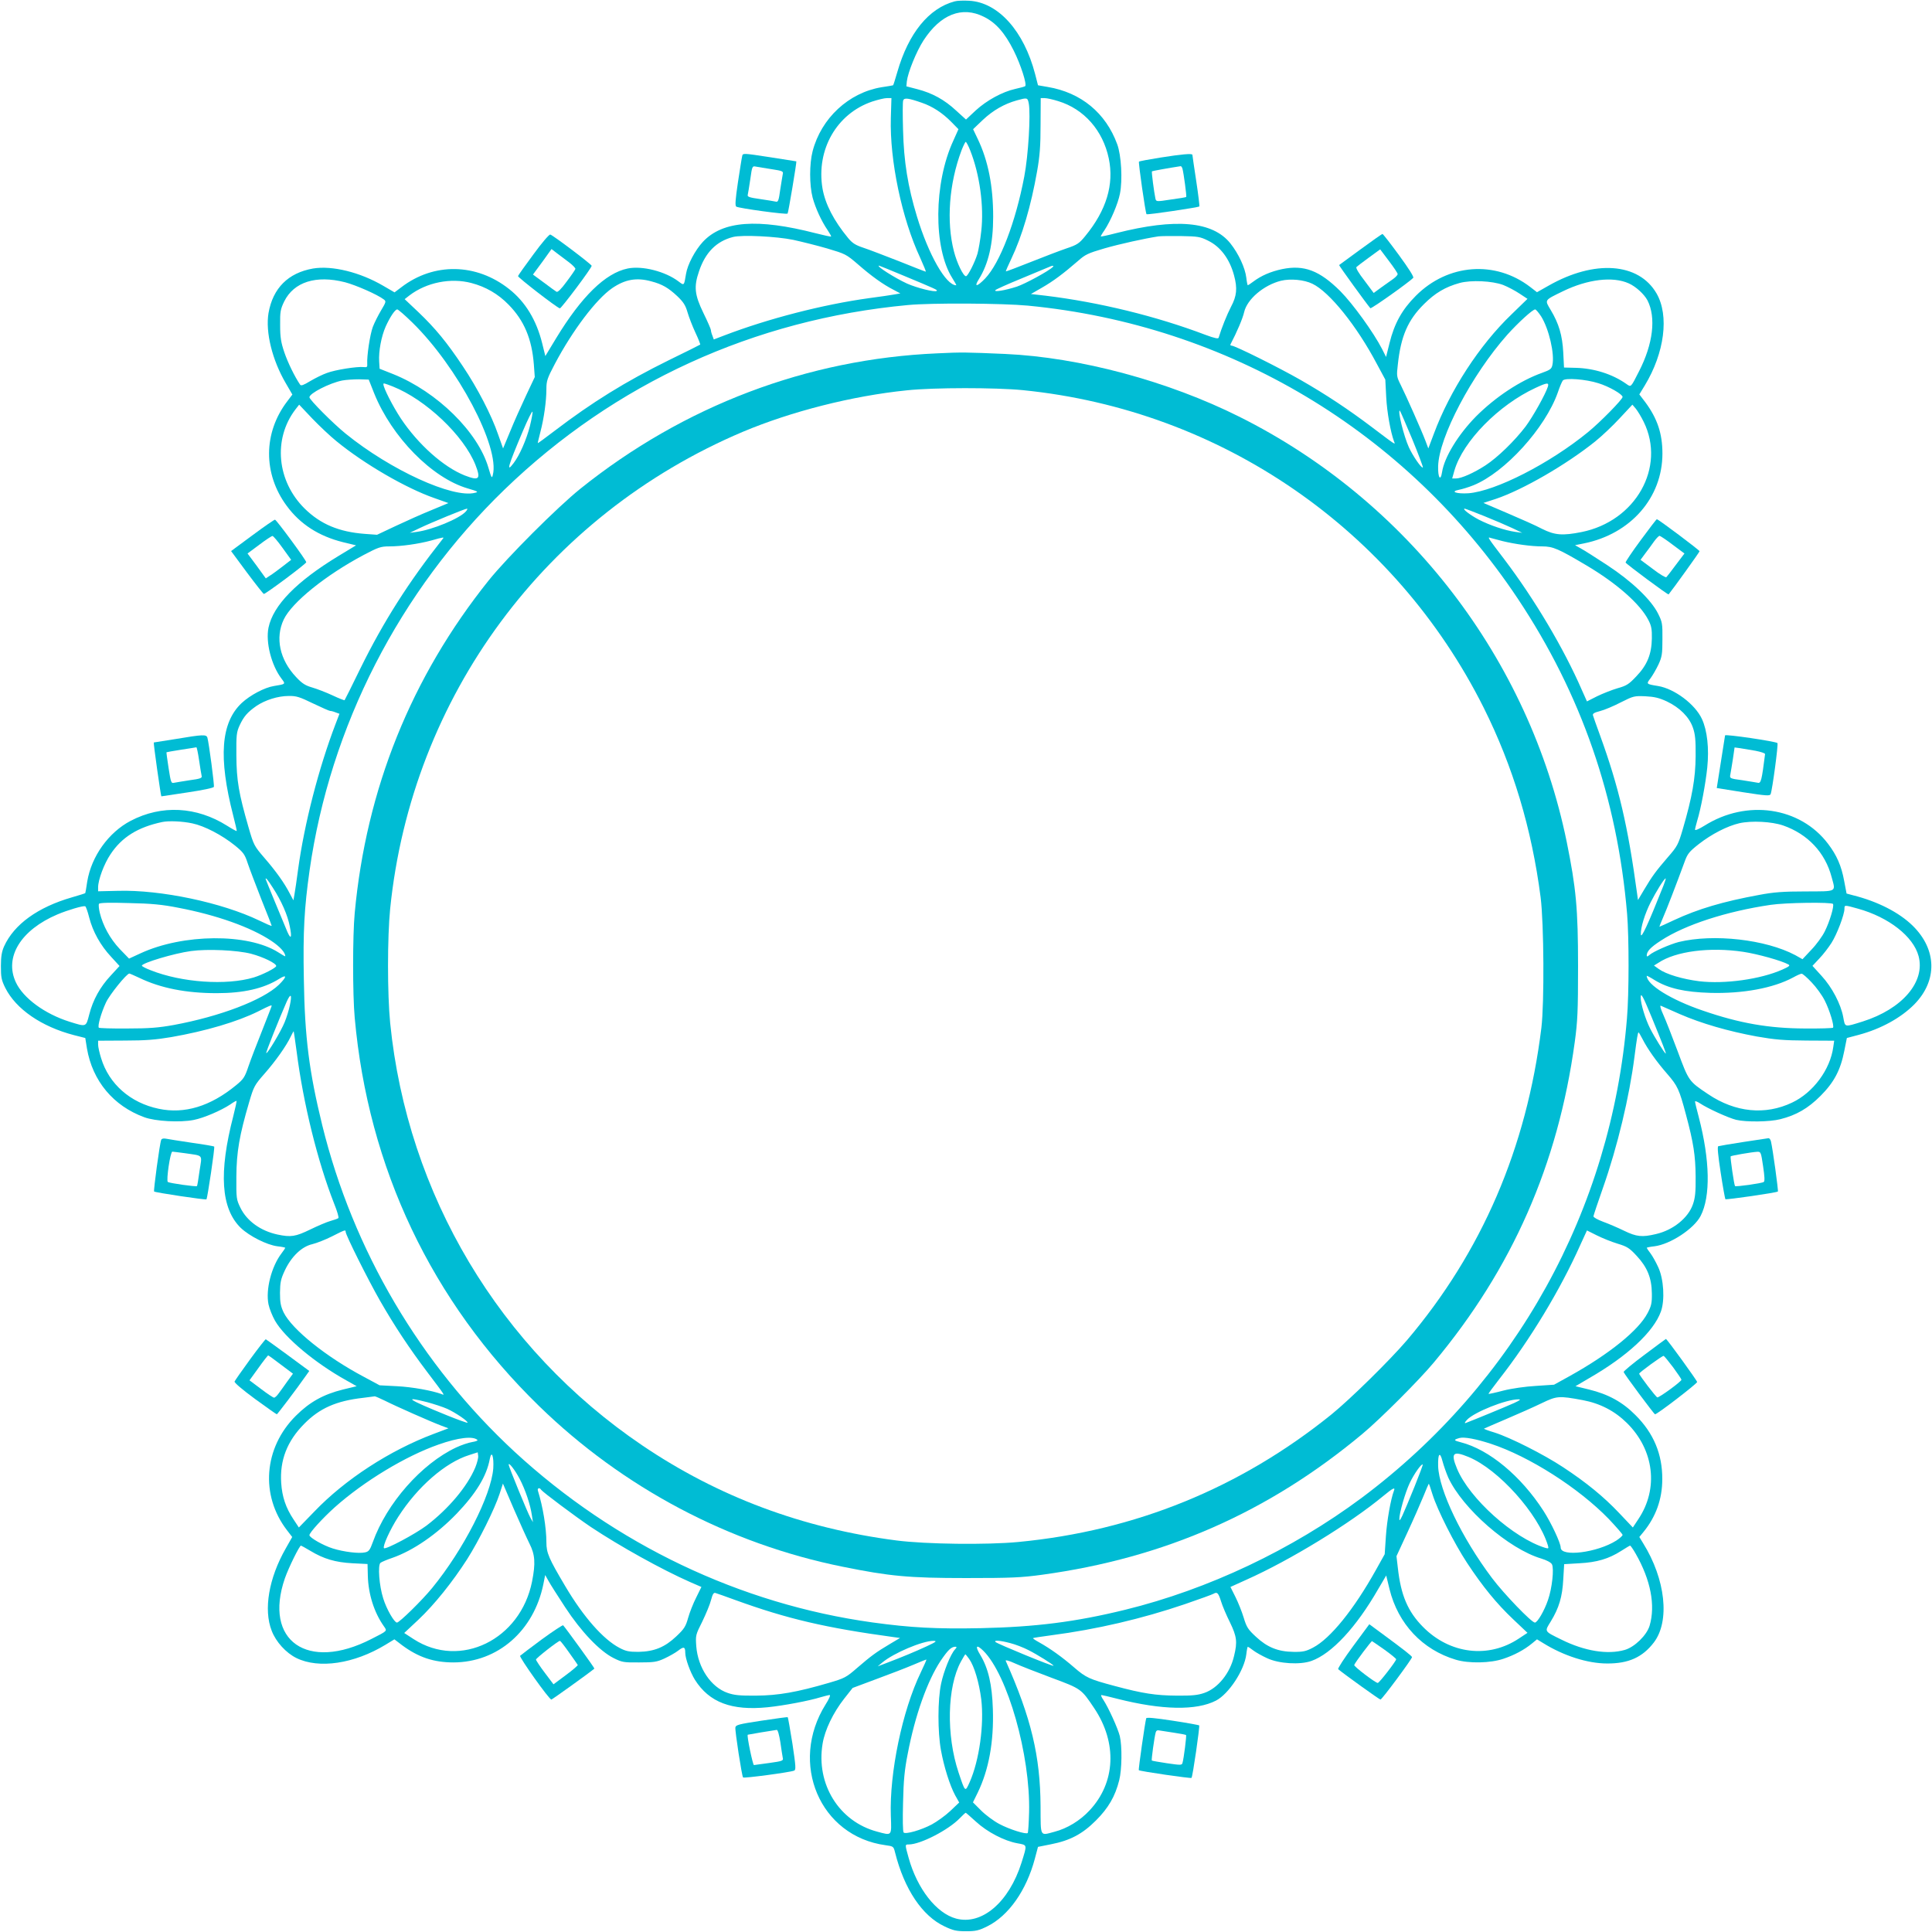 <?xml version="1.0" standalone="no"?>
<!DOCTYPE svg PUBLIC "-//W3C//DTD SVG 20010904//EN"
 "http://www.w3.org/TR/2001/REC-SVG-20010904/DTD/svg10.dtd">
<svg version="1.0" xmlns="http://www.w3.org/2000/svg"
 width="1280pt" height="1280pt" viewBox="0 0 1280 1280"
 preserveAspectRatio="xMidYMid meet">
<g transform="translate(0,1280) scale(0.1,-0.1)"
fill="#00bcd4" stroke="none">
<path d="M6325 12791 c-172 -46 -306 -211 -380 -468 -14 -48 -26 -87 -28 -88
-1 -1 -36 -7 -77 -13 -217 -36 -399 -205 -456 -423 -22 -84 -22 -225 0 -309
19 -69 58 -155 100 -216 14 -21 24 -39 22 -41 -2 -2 -48 8 -103 22 -385 99
-616 82 -746 -57 -51 -55 -102 -150 -112 -213 -13 -79 -12 -78 -49 -50 -88 67
-241 106 -338 86 -148 -31 -305 -185 -473 -461 l-72 -119 -21 85 c-38 153
-111 274 -219 359 -217 172 -499 177 -714 12 l-45 -34 -74 43 c-155 91 -340
136 -466 115 -165 -29 -266 -130 -295 -295 -21 -126 24 -311 115 -466 l43 -74
-34 -45 c-159 -208 -161 -480 -3 -693 89 -121 212 -200 372 -240 l87 -21 -119
-72 c-276 -168 -430 -325 -461 -473 -20 -97 19 -250 86 -338 28 -37 29 -36
-50 -49 -63 -10 -158 -61 -213 -112 -139 -130 -156 -361 -57 -746 14 -55 25
-101 23 -103 -2 -1 -30 14 -63 35 -203 128 -434 140 -639 33 -147 -77 -260
-235 -288 -402 -6 -41 -12 -76 -13 -77 -1 -2 -40 -14 -88 -28 -226 -65 -384
-179 -450 -325 -15 -34 -21 -66 -21 -130 0 -75 3 -92 29 -145 71 -141 240
-257 455 -313 l75 -19 11 -69 c37 -216 175 -381 380 -456 73 -27 237 -36 327
-18 67 13 181 62 243 103 21 15 39 25 41 23 2 -2 -8 -47 -21 -99 -98 -377 -82
-614 49 -742 58 -55 173 -113 243 -122 28 -3 52 -8 52 -10 0 -2 -11 -19 -25
-37 -67 -88 -106 -241 -86 -338 6 -29 26 -78 43 -108 64 -112 265 -280 472
-395 l69 -39 -91 -22 c-129 -32 -221 -83 -312 -174 -213 -212 -237 -527 -58
-759 l34 -44 -43 -76 c-112 -196 -148 -405 -93 -545 28 -74 95 -147 164 -181
149 -73 382 -38 590 88 l59 36 51 -39 c108 -80 209 -114 341 -114 293 1 532
209 595 519 l12 60 22 -39 c11 -21 61 -99 110 -174 106 -162 229 -291 321
-337 56 -28 67 -30 170 -29 97 0 117 3 167 26 32 15 73 38 91 52 37 29 47 26
47 -14 0 -38 33 -129 64 -179 95 -150 243 -206 482 -182 106 11 272 42 353 67
25 7 51 14 58 14 7 0 -5 -28 -27 -62 -244 -390 -38 -874 397 -933 52 -7 53 -8
63 -48 61 -243 180 -421 328 -490 56 -27 79 -32 142 -32 65 0 85 5 140 32 142
70 260 238 316 448 l21 79 85 17 c128 25 209 68 299 158 82 82 127 159 154
266 18 70 20 226 4 293 -13 52 -75 188 -109 240 -12 17 -18 32 -13 32 5 0 52
-11 106 -25 296 -75 523 -79 653 -12 85 44 188 201 201 306 3 28 8 51 10 51 2
0 19 -11 37 -25 17 -13 58 -36 91 -51 79 -37 219 -45 294 -18 134 48 296 222
442 476 l53 90 22 -91 c57 -230 218 -401 439 -467 86 -26 230 -23 315 6 72 24
138 59 189 101 l34 28 41 -25 c135 -84 294 -135 423 -135 142 -1 235 41 310
139 108 141 78 419 -71 658 l-25 41 28 34 c82 101 124 217 124 349 1 165 -57
305 -178 425 -85 86 -180 138 -307 169 l-90 22 90 53 c254 146 428 308 476
442 27 75 19 215 -18 294 -15 33 -38 74 -51 91 -14 18 -25 35 -25 37 0 2 23 7
51 10 105 13 262 116 306 201 67 129 62 370 -12 654 -14 52 -25 98 -25 104 0
5 15 0 33 -12 51 -34 187 -96 239 -109 67 -16 223 -14 293 4 107 27 184 72
266 154 90 90 133 171 158 299 l17 85 79 21 c146 39 279 112 368 202 154 157
150 363 -11 521 -90 88 -232 161 -397 202 l-41 11 -16 84 c-18 99 -49 170
-107 246 -185 244 -538 296 -818 120 -35 -22 -63 -34 -63 -27 0 7 7 33 14 58
25 81 56 247 67 353 13 127 0 246 -35 322 -45 98 -182 201 -291 219 -80 13
-79 13 -50 51 14 19 38 60 53 92 23 50 26 70 26 167 1 103 -1 114 -29 170 -46
92 -175 215 -337 321 -75 49 -153 99 -174 110 l-39 22 60 12 c309 63 519 303
519 595 0 133 -34 233 -114 341 l-39 51 36 59 c131 216 163 463 78 610 -118
204 -411 225 -716 51 l-76 -43 -44 34 c-232 179 -547 155 -759 -58 -91 -91
-142 -183 -174 -313 l-23 -92 -26 52 c-57 111 -193 299 -277 384 -138 137
-240 176 -386 146 -75 -16 -138 -43 -191 -83 -17 -13 -34 -24 -36 -24 -2 0 -7
23 -10 51 -8 65 -51 158 -105 226 -117 147 -361 169 -759 68 -53 -14 -98 -23
-100 -22 -1 2 9 20 24 41 41 62 90 176 103 243 18 90 9 254 -18 327 -76 208
-240 343 -461 380 l-64 11 -19 74 c-74 285 -244 475 -436 486 -37 2 -80 1 -97
-4z m193 -102 c80 -39 140 -108 198 -224 47 -94 89 -225 76 -236 -4 -3 -33
-11 -65 -18 -86 -19 -190 -76 -263 -143 l-64 -60 -65 59 c-78 73 -160 117
-257 142 l-73 19 3 33 c7 59 63 198 111 272 113 173 255 228 399 156z m-616
-671 c-8 -281 73 -666 194 -925 23 -51 40 -93 38 -93 -3 0 -83 31 -177 69 -95
37 -201 78 -238 90 -51 17 -72 30 -100 64 -95 115 -152 225 -170 330 -42 255
94 494 329 574 37 12 81 23 97 23 l31 0 -4 -132z m206 101 c70 -24 136 -67
195 -127 l47 -48 -34 -76 c-130 -281 -133 -711 -7 -910 17 -27 29 -48 26 -48
-68 0 -183 202 -260 456 -60 197 -87 364 -92 571 -3 100 -3 190 1 198 7 19 35
15 124 -16z m708 -5 c13 -72 -3 -344 -30 -484 -57 -301 -161 -572 -259 -675
-54 -56 -76 -59 -42 -5 64 102 95 236 95 414 0 203 -33 371 -102 515 l-31 65
65 62 c67 63 142 106 225 129 69 19 71 19 79 -21z m195 16 c171 -52 296 -194
335 -380 36 -172 -16 -344 -156 -514 -40 -49 -53 -58 -125 -82 -44 -15 -151
-56 -239 -91 -87 -35 -160 -62 -162 -61 -1 2 15 39 36 83 72 151 131 352 171
580 18 101 23 169 23 307 l1 178 26 0 c15 0 55 -9 90 -20z m-583 -327 c63
-159 92 -371 73 -535 -6 -56 -18 -124 -25 -149 -18 -59 -64 -149 -76 -149 -18
0 -60 87 -80 165 -51 198 -32 449 50 668 12 31 25 57 28 57 4 0 18 -26 30 -57z
m-1173 -592 c55 -12 156 -37 225 -57 121 -36 126 -38 205 -106 88 -77 166
-133 235 -168 l45 -24 -40 -7 c-22 -4 -96 -15 -165 -24 -306 -42 -671 -136
-963 -248 l-68 -26 -9 25 c-6 14 -10 30 -10 37 0 6 -22 57 -50 114 -58 120
-64 173 -29 275 42 126 116 200 226 228 60 15 286 4 398 -19z m2748 -5 c83
-40 144 -122 173 -231 23 -85 18 -136 -20 -207 -27 -52 -64 -144 -82 -205 -2
-9 -27 -4 -86 18 -329 125 -708 217 -1061 260 l-97 11 73 42 c75 43 142 93
240 178 47 42 67 51 173 82 104 30 268 66 359 80 17 2 84 3 151 2 109 -2 125
-4 177 -30z m-2022 -230 c221 -92 232 -97 225 -103 -10 -11 -131 19 -196 48
-81 37 -210 119 -186 119 2 0 73 -29 157 -64z m994 55 c-27 -27 -184 -112
-238 -130 -77 -25 -156 -38 -142 -23 6 6 82 40 170 76 88 37 169 70 180 75 27
13 41 13 30 2z m-4689 -101 c72 -19 214 -81 257 -114 16 -12 15 -17 -18 -72
-19 -32 -44 -81 -55 -110 -19 -51 -40 -193 -37 -244 2 -21 -2 -25 -23 -22 -43
5 -189 -18 -244 -39 -29 -10 -79 -35 -111 -54 -45 -27 -60 -33 -67 -23 -37 55
-81 146 -104 213 -22 65 -28 99 -28 180 -1 90 2 106 27 158 64 129 211 176
403 127z m2029 6 c72 -19 112 -42 172 -98 42 -40 55 -62 68 -107 9 -31 32 -91
52 -134 20 -42 34 -79 32 -80 -2 -2 -96 -49 -209 -104 -286 -141 -507 -278
-755 -467 -60 -46 -111 -83 -112 -82 -1 1 7 34 17 73 24 91 40 207 40 285 0
55 6 72 56 167 118 223 274 429 380 502 85 58 161 72 259 45z m4380 -16 c113
-54 294 -279 427 -531 l56 -104 6 -115 c5 -101 29 -233 52 -295 10 -24 16 -28
-148 96 -155 117 -301 214 -470 311 -143 82 -436 228 -458 228 -6 0 -10 3 -8
8 44 84 82 174 91 215 20 85 129 178 244 207 63 15 153 7 208 -20z m2095 3
c48 -21 103 -72 125 -113 58 -114 37 -289 -56 -470 -56 -110 -52 -106 -85 -83
-92 65 -214 103 -334 106 l-78 2 -5 100 c-6 113 -29 191 -83 281 -41 69 -45
63 82 125 163 79 329 99 434 52z m-7667 2 c95 -25 177 -72 247 -144 103 -105
154 -227 167 -397 l6 -82 -58 -123 c-32 -68 -80 -175 -105 -237 l-47 -113 -33
93 c-44 128 -136 306 -234 452 -106 159 -182 251 -294 358 l-91 86 32 25 c113
86 273 118 410 82z m6836 -13 c30 -12 78 -37 108 -57 l53 -35 -106 -103 c-212
-203 -408 -505 -514 -790 l-37 -98 -18 48 c-25 67 -129 301 -164 371 -28 56
-29 61 -20 137 20 188 67 295 173 400 74 74 142 114 236 140 76 21 217 14 289
-13z m-3148 -137 c1327 -128 2505 -832 3244 -1940 421 -632 660 -1321 725
-2090 13 -157 13 -530 -1 -692 -104 -1270 -738 -2415 -1758 -3177 -461 -343
-1016 -606 -1566 -741 -330 -81 -594 -114 -956 -122 -294 -6 -465 3 -719 38
-877 122 -1705 517 -2370 1130 -624 577 -1071 1335 -1275 2164 -87 355 -116
582 -122 969 -6 315 3 472 38 719 136 954 595 1850 1292 2524 730 705 1653
1127 2672 1222 157 15 628 12 796 -4z m-4079 -112 c299 -292 581 -825 533
-1010 -6 -25 -9 -20 -29 48 -69 237 -340 503 -630 620 l-91 36 -3 49 c-4 66
14 164 43 230 29 64 62 114 77 114 6 0 51 -39 100 -87z m7479 40 c51 -82 90
-249 74 -321 -5 -26 -15 -33 -68 -52 -146 -52 -309 -160 -438 -289 -118 -120
-210 -270 -225 -369 -10 -64 -28 -37 -26 39 5 193 223 606 458 871 71 79 168
168 185 168 5 0 23 -21 40 -47z m-7732 -509 c117 -290 383 -561 620 -630 68
-20 73 -23 48 -29 -147 -38 -560 151 -857 392 -84 68 -240 225 -240 241 0 26
133 94 217 111 26 5 77 8 112 8 l64 -2 36 -91z m8111 67 c69 -21 160 -73 160
-91 0 -16 -148 -167 -229 -233 -254 -208 -613 -391 -792 -405 -79 -5 -125 11
-63 23 21 4 64 17 96 30 209 85 476 379 559 615 12 36 27 71 33 79 15 19 152
9 236 -18z m-7989 -21 c220 -87 472 -326 549 -520 37 -95 25 -107 -71 -70
-141 56 -308 205 -423 377 -54 82 -116 203 -116 228 0 8 6 6 61 -15z m7654 -2
c-16 -50 -98 -197 -147 -263 -73 -96 -185 -205 -266 -258 -77 -50 -160 -87
-196 -87 l-25 0 15 53 c57 194 293 434 537 547 77 36 91 37 82 8z m-8026 -361
c184 -151 462 -312 649 -377 l93 -33 -113 -47 c-62 -25 -169 -73 -237 -105
l-123 -58 -82 6 c-170 13 -292 64 -397 167 -185 182 -211 461 -62 657 l25 32
86 -91 c48 -50 120 -118 161 -151z m8661 128 c148 -301 -53 -658 -412 -730
-126 -25 -177 -21 -261 21 -39 21 -143 67 -230 104 l-159 68 83 27 c178 60
465 226 656 379 45 36 119 106 165 156 l83 89 23 -27 c12 -15 36 -54 52 -87z
m-7379 -27 c-23 -91 -69 -195 -108 -246 -51 -68 -38 -22 59 207 34 80 63 140
66 133 2 -6 -6 -49 -17 -94z m5844 -84 c42 -102 74 -188 72 -191 -9 -8 -67 77
-93 134 -34 75 -75 243 -60 243 2 0 38 -84 81 -186z m-6269 -483 c-42 -47
-221 -121 -326 -135 l-45 -6 65 31 c75 36 301 129 314 129 5 0 1 -9 -8 -19z
m6747 -30 c67 -27 151 -63 187 -80 l65 -31 -45 6 c-70 10 -168 43 -242 81 -59
31 -113 73 -94 73 4 0 62 -22 129 -49z m-6901 -153 c-223 -282 -390 -543 -545
-858 -55 -113 -102 -207 -104 -209 -1 -2 -38 12 -80 32 -43 20 -103 43 -134
52 -45 13 -67 26 -107 69 -109 115 -140 260 -82 382 54 113 278 294 531 428
95 50 112 56 167 56 79 0 194 16 279 39 85 24 88 24 75 9z m7023 -13 c83 -20
188 -35 263 -35 71 0 107 -16 291 -125 203 -120 358 -257 412 -363 20 -38 24
-61 23 -122 -2 -105 -31 -176 -103 -251 -49 -52 -64 -62 -125 -79 -37 -11 -98
-35 -135 -53 l-67 -34 -34 76 c-120 276 -314 602 -514 866 -113 148 -113 149
-90 141 11 -3 46 -12 79 -21z m-7882 -1075 c57 -27 108 -50 114 -50 7 0 23 -4
37 -10 l25 -9 -26 -68 c-112 -293 -207 -662 -248 -963 -9 -69 -20 -143 -24
-165 l-7 -40 -24 45 c-36 70 -91 147 -168 236 -68 79 -71 84 -106 205 -64 222
-79 309 -80 474 -1 137 1 154 22 200 27 58 51 86 111 128 58 39 142 66 214 66
49 1 72 -6 160 -49z m8970 13 c86 -41 149 -104 173 -174 15 -43 19 -80 18
-189 -1 -147 -23 -271 -85 -483 -30 -102 -36 -114 -98 -185 -80 -93 -104 -125
-158 -216 l-41 -69 -6 44 c-61 447 -120 702 -246 1049 -23 63 -44 122 -46 130
-4 12 8 19 47 29 28 7 90 33 138 58 83 42 89 43 162 40 59 -3 90 -10 142 -34z
m-9769 -808 c81 -17 196 -77 283 -147 55 -45 65 -58 84 -117 12 -36 53 -143
90 -238 38 -94 69 -174 69 -177 0 -3 -37 13 -82 35 -247 119 -653 205 -936
197 l-132 -3 0 26 c0 50 40 157 82 219 75 114 182 180 343 214 44 9 134 5 199
-9z m10540 -14 c163 -57 278 -179 321 -342 27 -101 41 -94 -173 -95 -149 0
-212 -5 -307 -23 -240 -44 -405 -93 -564 -167 -51 -24 -95 -44 -97 -44 -1 0 9
26 23 58 24 54 91 228 143 370 20 56 31 69 94 119 87 68 189 120 270 139 81
18 214 11 290 -15z m-10006 -413 c56 -86 98 -181 112 -256 15 -74 8 -90 -16
-36 -33 78 -144 347 -144 350 0 12 12 -2 48 -58z m9213 15 c-103 -259 -149
-358 -150 -323 -2 44 27 137 65 212 36 71 90 158 99 158 3 0 -4 -21 -14 -47z
m-9840 -147 c253 -48 481 -129 616 -219 57 -38 93 -77 93 -102 0 -3 -21 9 -47
26 -201 127 -631 123 -912 -7 l-76 -35 -62 64 c-64 68 -111 154 -132 240 -6
26 -9 53 -5 59 4 7 68 9 198 5 149 -3 221 -10 327 -31z m10963 25 c9 -14 -22
-117 -54 -181 -16 -33 -56 -88 -89 -122 l-59 -63 -48 27 c-196 104 -541 143
-772 87 -58 -15 -170 -64 -194 -86 -12 -11 -18 -12 -18 -4 0 28 25 55 95 100
159 104 433 193 725 236 98 15 406 19 414 6z m-11553 -90 c24 -93 74 -184 146
-261 l55 -60 -58 -63 c-71 -76 -118 -161 -143 -259 -22 -84 -18 -82 -131 -47
-164 52 -306 156 -355 261 -78 167 33 347 276 450 69 29 168 58 183 54 5 -1
17 -35 27 -75z m11718 59 c205 -57 367 -184 402 -314 46 -171 -108 -351 -371
-434 -123 -38 -115 -40 -128 29 -16 87 -74 198 -144 274 l-60 66 45 48 c26 27
62 74 81 104 36 56 86 188 86 226 0 26 -1 26 89 1z m-10645 -299 c79 -21 166
-63 166 -81 0 -12 -90 -58 -149 -76 -181 -54 -477 -34 -683 48 -32 12 -58 26
-58 30 0 18 214 82 325 97 109 15 307 6 399 -18z m9885 13 c94 -14 256 -59
300 -84 13 -7 4 -14 -41 -34 -144 -64 -382 -97 -550 -77 -111 14 -219 46 -268
81 l-32 23 29 18 c115 77 340 106 562 73z m-10625 -173 c141 -68 310 -101 512
-101 178 0 312 31 414 95 53 33 51 13 -3 -40 -106 -101 -388 -209 -697 -266
-100 -18 -162 -23 -307 -23 -100 -1 -184 2 -188 5 -10 10 15 98 47 167 24 52
137 192 155 192 3 0 33 -13 67 -29z m11078 -29 c31 -32 70 -86 87 -120 33 -65
65 -171 55 -181 -3 -3 -87 -6 -187 -5 -237 1 -430 34 -674 118 -212 72 -373
172 -373 231 0 2 25 -11 55 -30 90 -54 197 -78 366 -83 215 -6 417 31 549 102
25 14 50 25 56 25 6 1 36 -25 66 -57z m-10082 -154 c-6 -29 -21 -79 -34 -110
-24 -60 -115 -212 -122 -205 -4 4 86 228 136 342 27 59 36 47 20 -27z m9023
-78 c73 -178 97 -240 93 -240 -7 0 -75 109 -104 167 -31 61 -62 163 -62 204 0
37 14 12 73 -131z m-9143 76 c0 -3 -29 -76 -63 -163 -35 -87 -76 -194 -91
-238 -24 -72 -33 -85 -82 -125 -170 -140 -342 -192 -512 -156 -188 39 -330
164 -382 335 -11 35 -20 75 -20 90 l0 26 178 1 c136 0 207 6 307 23 229 40
438 102 575 170 77 39 90 44 90 37z m9330 -55 c143 -62 319 -113 509 -148 120
-21 178 -26 330 -27 l183 -1 -6 -41 c-20 -150 -133 -303 -273 -369 -178 -85
-376 -65 -555 55 -130 87 -129 86 -203 285 -37 99 -80 209 -96 244 -16 34 -23
61 -16 58 6 -3 64 -28 127 -56z m-9165 -246 c44 -345 139 -730 249 -1010 20
-49 32 -92 28 -95 -4 -4 -27 -12 -52 -19 -25 -7 -86 -33 -135 -57 -97 -47
-128 -52 -217 -33 -111 24 -202 89 -245 177 -27 55 -28 62 -27 207 1 163 20
273 85 494 30 102 35 112 101 187 73 83 144 183 174 246 10 21 19 37 20 35 1
-1 9 -60 19 -132z m8916 83 c34 -67 94 -152 165 -233 69 -80 79 -101 124 -270
50 -186 63 -272 64 -410 1 -103 -3 -141 -18 -184 -31 -90 -131 -171 -245 -197
-91 -22 -129 -18 -211 22 -41 20 -104 47 -140 60 -37 14 -64 29 -63 36 1 7 29
92 63 188 96 273 175 603 209 870 16 124 22 160 27 160 2 0 13 -19 25 -42z
m-8591 -1279 c0 -21 148 -317 228 -457 97 -169 194 -315 311 -470 124 -164
120 -158 96 -148 -62 23 -194 47 -295 52 l-115 6 -104 56 c-251 133 -476 314
-532 427 -19 41 -24 65 -24 130 1 69 5 90 32 148 44 93 112 158 182 174 29 7
87 30 129 51 89 45 92 46 92 31z m8428 -79 c63 -19 78 -29 126 -81 70 -75 99
-147 100 -249 1 -64 -4 -83 -28 -129 -60 -115 -253 -271 -515 -417 l-105 -58
-120 -8 c-70 -4 -161 -17 -216 -31 -52 -14 -96 -23 -98 -22 -2 2 30 45 71 98
203 259 405 593 537 889 l44 96 66 -33 c36 -18 98 -43 138 -55z m-8168 -1040
c71 -36 306 -140 373 -165 l48 -18 -98 -37 c-292 -110 -587 -302 -790 -514
l-103 -106 -35 53 c-52 78 -76 151 -82 242 -10 150 39 277 152 391 102 104
213 153 391 173 38 5 73 9 77 10 4 0 34 -13 67 -29z m7935 4 c117 -22 213 -72
294 -152 180 -178 211 -434 76 -636 l-37 -56 -90 95 c-103 109 -218 203 -373
305 -129 85 -349 196 -453 229 -41 12 -72 24 -70 26 2 1 68 30 148 64 80 34
186 81 235 105 100 48 113 49 270 20z m-7654 -14 c44 -12 103 -31 132 -44 55
-25 142 -84 134 -92 -2 -2 -64 20 -138 50 -258 105 -292 128 -128 86z m7199
-6 c-46 -21 -269 -113 -320 -132 -9 -3 -5 6 9 21 47 51 259 136 341 136 19 0
11 -6 -30 -25z m-6867 -244 c5 -4 -11 -10 -35 -14 -25 -4 -72 -20 -106 -36
-230 -108 -460 -370 -552 -627 -19 -53 -27 -63 -52 -68 -39 -9 -140 3 -213 26
-62 19 -155 72 -155 88 0 17 89 114 168 185 193 172 469 339 686 415 132 47
230 58 259 31z m6713 -25 c256 -84 583 -293 782 -498 50 -53 92 -101 92 -106
0 -6 -19 -23 -42 -38 -127 -80 -368 -110 -368 -46 0 30 -63 164 -114 243 -149
231 -360 406 -546 454 -51 13 -52 17 -10 29 31 8 108 -6 206 -38z m-6727 -157
c-53 -127 -178 -275 -324 -386 -75 -56 -270 -160 -281 -149 -11 11 41 125 94
207 128 200 313 361 471 410 l56 18 3 -23 c2 -13 -7 -47 -19 -77z m119 -7
c-14 -179 -197 -538 -405 -792 -66 -81 -217 -229 -233 -229 -18 0 -70 91 -91
160 -27 84 -37 221 -18 236 8 6 43 21 79 33 137 48 293 155 426 293 128 134
198 248 219 362 12 62 28 16 23 -63z m6327 -60 c95 -206 400 -473 617 -537 36
-11 64 -26 70 -38 15 -28 1 -159 -26 -236 -24 -71 -70 -150 -87 -150 -22 0
-206 191 -284 295 -201 267 -352 583 -357 742 -2 84 12 99 29 32 8 -30 25 -78
38 -108z m135 136 c198 -82 460 -374 525 -585 6 -22 5 -23 -17 -17 -211 65
-503 327 -585 525 -43 104 -27 120 77 77z m-6287 -145 c38 -73 71 -171 81
-242 l7 -45 -16 28 c-18 30 -145 341 -145 353 0 19 42 -35 73 -94z m5928 -53
c-80 -196 -99 -238 -100 -214 -1 38 39 177 69 240 29 61 78 130 86 122 2 -2
-23 -68 -55 -148z m-5863 -376 c37 -73 41 -129 17 -251 -77 -386 -476 -581
-784 -382 l-63 41 94 88 c107 101 226 250 323 401 77 121 183 334 215 433 l22
68 72 -168 c40 -92 87 -196 104 -230z m5983 325 c33 -104 144 -324 229 -453
102 -155 196 -270 305 -373 l95 -90 -56 -37 c-202 -135 -458 -104 -636 76
-101 102 -147 210 -167 392 l-9 77 73 158 c40 86 87 194 106 240 18 45 34 82
35 82 2 0 13 -33 25 -72z m-5906 32 c10 -15 226 -177 330 -247 191 -127 470
-282 656 -364 l76 -33 -34 -69 c-20 -39 -44 -100 -54 -136 -16 -57 -26 -73
-78 -122 -76 -72 -146 -101 -251 -103 -63 0 -83 4 -125 26 -108 56 -240 206
-360 409 -109 184 -125 220 -125 291 0 95 -23 235 -56 341 -6 18 11 24 21 7z
m5650 -7 c-21 -56 -46 -196 -53 -300 l-8 -120 -58 -104 c-146 -262 -302 -455
-417 -515 -46 -24 -65 -29 -129 -28 -102 1 -174 30 -249 100 -52 48 -62 63
-81 126 -12 40 -37 102 -55 138 l-33 66 106 48 c291 130 686 372 907 555 64
53 81 61 70 34z m-7180 -397 c89 -54 167 -77 280 -83 l100 -5 2 -78 c3 -120
41 -242 106 -334 23 -33 27 -29 -83 -85 -423 -217 -715 -12 -573 401 25 72 97
218 107 218 2 0 29 -15 61 -34z m8782 -20 c99 -173 132 -342 92 -477 -19 -63
-99 -141 -164 -160 -114 -33 -267 -8 -420 68 -116 57 -113 52 -71 120 55 90
77 164 83 279 l6 101 101 6 c115 6 194 29 277 82 30 19 56 35 59 35 3 0 20
-24 37 -54z m-5967 -306 c347 -126 602 -185 1049 -246 l44 -6 -69 -41 c-91
-54 -123 -78 -216 -158 -71 -62 -83 -68 -185 -98 -212 -62 -336 -84 -483 -85
-109 -1 -146 3 -189 18 -111 38 -197 167 -208 309 -5 72 -5 75 40 164 24 50
51 114 58 143 10 38 17 50 29 46 8 -2 67 -23 130 -46z m3220 -10 c9 -30 36
-93 59 -139 45 -93 50 -129 27 -222 -26 -114 -107 -214 -197 -245 -43 -15 -81
-19 -184 -18 -138 1 -224 14 -410 64 -169 45 -190 55 -270 124 -76 66 -158
125 -232 166 -24 13 -41 25 -39 27 1 2 56 10 122 19 299 39 599 109 884 206
96 33 182 64 190 69 24 14 32 6 50 -51z m-1950 -297 c-71 -33 -164 -72 -275
-114 l-50 -19 30 25 c75 63 266 144 340 144 25 -1 17 -7 -45 -36z m553 21 c33
-8 87 -29 120 -46 58 -29 167 -97 167 -104 0 -8 -370 144 -384 157 -15 14 30
11 97 -7z m-366 -42 c-29 -31 -75 -145 -92 -227 -23 -107 -23 -320 -1 -440 20
-111 59 -234 94 -299 l27 -48 -60 -57 c-33 -31 -88 -70 -121 -88 -71 -38 -174
-67 -187 -54 -6 6 -7 89 -4 198 3 146 10 219 31 324 48 253 130 483 218 616
49 72 70 92 97 93 11 0 11 -4 -2 -18z m188 -9 c161 -160 312 -692 303 -1069
-2 -73 -6 -135 -9 -138 -10 -11 -122 24 -189 60 -36 19 -90 59 -120 89 l-54
54 32 65 c73 151 107 335 100 552 -5 162 -30 271 -83 359 -37 60 -27 74 20 28z
m-94 -54 c34 -48 66 -157 80 -267 20 -168 -13 -406 -77 -550 -30 -67 -29 -67
-73 64 -83 248 -76 567 15 735 15 27 28 49 30 49 1 0 13 -14 25 -31z m-321
-90 c-122 -252 -208 -666 -198 -949 5 -137 9 -132 -91 -105 -252 67 -406 315
-361 583 15 91 70 205 143 298 l56 71 158 59 c87 32 196 74 243 94 47 20 86
36 88 35 1 -1 -16 -40 -38 -86z m865 -34 c199 -74 198 -73 285 -203 153 -229
141 -492 -31 -676 -63 -68 -148 -120 -233 -142 -98 -26 -91 -39 -92 169 -2
333 -62 585 -231 964 -3 7 24 0 58 -16 35 -16 145 -59 244 -96z m-499 -954
c75 -69 187 -127 273 -143 69 -13 67 -5 29 -128 -83 -263 -263 -417 -434 -371
-130 35 -257 197 -314 402 -25 90 -25 89 1 89 77 0 263 96 338 174 19 20 37
36 39 36 2 0 33 -27 68 -59z"/>
<path d="M6210 10459 c-861 -37 -1679 -347 -2365 -897 -154 -124 -483 -453
-607 -607 -514 -642 -812 -1383 -888 -2205 -14 -147 -14 -541 0 -692 89 -995
509 -1880 1221 -2573 557 -542 1258 -913 2012 -1065 311 -63 437 -75 817 -75
300 0 366 3 505 22 811 111 1499 414 2120 932 116 96 380 360 476 476 518 621
821 1309 932 2120 19 139 22 205 22 505 0 380 -13 516 -75 822 -248 1212
-1053 2259 -2167 2816 -473 237 -1060 395 -1554 417 -254 11 -288 12 -449 4z
m568 -244 c1313 -132 2460 -922 3052 -2104 194 -389 318 -800 377 -1256 22
-174 25 -699 5 -865 -98 -796 -394 -1484 -891 -2070 -115 -134 -373 -388 -501
-492 -604 -487 -1299 -770 -2073 -844 -209 -20 -613 -15 -807 10 -621 80
-1183 290 -1685 630 -946 640 -1556 1662 -1670 2798 -19 193 -19 568 0 758
143 1406 1031 2606 2336 3159 321 135 724 238 1087 275 180 19 586 19 770 1z"/>
<path d="M4917 11765 c-3 -11 -15 -89 -28 -173 -17 -115 -20 -155 -11 -161 18
-11 332 -54 340 -46 5 5 61 341 58 346 -1 0 -81 13 -178 28 -177 27 -177 27
-181 6z m196 -86 c72 -11 78 -14 73 -33 -2 -12 -10 -58 -17 -104 -9 -68 -14
-82 -28 -78 -9 2 -55 10 -104 17 -71 10 -87 15 -83 28 2 9 10 56 17 104 12 87
13 88 38 83 14 -3 61 -10 104 -17z"/>
<path d="M7688 11756 c-76 -12 -140 -24 -142 -27 -5 -5 43 -341 50 -348 5 -6
343 45 350 51 2 3 -7 80 -21 171 -14 91 -25 168 -25 171 0 11 -73 4 -212 -18z
m146 -73 c8 -29 29 -184 25 -188 -2 -2 -48 -10 -102 -17 -96 -15 -97 -14 -102
6 -9 43 -27 178 -23 181 2 2 110 22 190 34 4 1 9 -7 12 -16z"/>
<path d="M3535 11116 c-55 -74 -101 -139 -103 -145 -3 -8 254 -207 277 -214 9
-2 211 267 211 282 0 9 -250 198 -274 207 -7 3 -57 -56 -111 -130z m235 -54
c25 -19 44 -39 42 -44 -1 -5 -27 -43 -58 -84 -35 -48 -59 -72 -67 -67 -7 4
-44 31 -84 61 l-72 53 62 84 61 85 35 -27 c20 -15 56 -42 81 -61z"/>
<path d="M9014 11148 c-76 -56 -140 -103 -142 -104 -3 -2 186 -263 207 -286 5
-6 251 168 284 201 6 6 -29 61 -94 150 -57 78 -106 141 -110 141 -3 0 -69 -46
-145 -102z m246 -164 c0 -5 -12 -19 -27 -30 -16 -11 -51 -37 -80 -57 l-52 -38
-61 82 c-39 50 -59 84 -53 90 5 5 43 34 83 63 l74 54 58 -77 c32 -42 58 -81
58 -87z"/>
<path d="M1673 9254 l-142 -105 105 -142 c58 -78 109 -142 112 -142 13 0 281
200 281 210 1 12 -196 279 -207 282 -4 1 -71 -45 -149 -103z m199 -84 l57 -79
-57 -44 c-31 -24 -69 -52 -84 -61 l-27 -18 -60 83 -61 82 78 58 c42 32 82 58
87 58 6 0 36 -36 67 -79z"/>
<path d="M10870 9221 c-57 -77 -101 -143 -100 -148 3 -9 281 -216 285 -211 30
37 205 280 205 286 0 7 -273 212 -283 212 -3 0 -51 -63 -107 -139z m212 -30
l78 -58 -56 -74 c-30 -41 -59 -78 -64 -83 -4 -4 -44 19 -89 54 l-82 61 31 42
c18 23 44 59 58 79 15 21 32 38 37 38 6 -1 45 -27 87 -59z"/>
<path d="M1165 7904 c-77 -12 -143 -23 -146 -23 -4 -1 46 -353 50 -357 1 0 78
12 173 26 101 15 173 30 175 37 4 12 -33 292 -43 326 -7 22 -30 21 -209 -9z
m154 -141 c7 -49 15 -95 17 -104 4 -14 -10 -19 -78 -28 -46 -7 -93 -15 -104
-17 -20 -5 -22 1 -37 97 -9 57 -15 104 -14 105 1 1 45 9 97 17 52 8 98 15 101
16 3 0 11 -38 18 -86z"/>
<path d="M11429 7928 c-1 -4 -55 -348 -55 -349 1 0 80 -13 176 -28 155 -24
176 -25 181 -12 11 27 52 332 45 338 -11 11 -343 60 -347 51z m201 -102 c36
-7 64 -16 64 -22 -22 -174 -27 -195 -48 -190 -12 2 -58 10 -104 17 -82 11 -83
12 -78 38 3 14 10 61 17 103 l11 76 37 -5 c20 -3 65 -11 101 -17z"/>
<path d="M1068 5248 c-10 -24 -52 -337 -47 -342 7 -7 341 -57 347 -52 6 7 57
345 51 350 -2 2 -69 14 -149 25 -80 12 -157 24 -171 27 -17 3 -28 0 -31 -8z
m155 -88 c128 -19 116 -5 99 -117 -7 -54 -15 -100 -17 -101 -5 -6 -181 19
-193 27 -12 8 16 201 30 201 5 0 42 -5 81 -10z"/>
<path d="M11550 5234 c-85 -13 -160 -26 -166 -28 -7 -3 -2 -58 16 -175 14 -94
29 -173 31 -176 6 -5 340 43 348 51 4 4 -34 282 -46 332 -3 12 -10 22 -17 21
-6 -1 -81 -12 -166 -25z m131 -161 c10 -67 12 -100 4 -104 -13 -9 -185 -33
-190 -27 -6 6 -33 192 -29 197 5 5 139 28 175 30 25 1 26 -1 40 -96z"/>
<path d="M1657 3794 c-54 -74 -100 -140 -103 -147 -2 -8 51 -53 135 -115 77
-56 142 -102 145 -102 4 0 133 170 193 256 l22 31 -141 104 c-78 57 -144 105
-147 106 -3 1 -50 -59 -104 -133z m204 -35 l80 -60 -38 -52 c-20 -29 -46 -64
-57 -79 -11 -16 -25 -28 -30 -28 -6 0 -45 26 -87 58 l-76 57 60 83 c32 45 61
82 64 82 2 0 40 -27 84 -61z"/>
<path d="M10895 3824 c-77 -57 -139 -109 -138 -114 4 -14 202 -280 208 -280
15 0 280 204 279 214 -1 10 -201 287 -207 285 -1 0 -65 -47 -142 -105z m190
-83 c30 -41 55 -78 55 -82 0 -12 -150 -121 -160 -117 -10 3 -120 148 -120 157
1 9 154 120 162 118 4 -1 32 -35 63 -76z"/>
<path d="M3590 1939 c-74 -55 -139 -104 -144 -109 -8 -8 192 -290 207 -290 5
0 252 177 285 205 3 3 -188 266 -207 287 -3 3 -67 -39 -141 -93z m180 -87 c30
-42 56 -79 58 -83 1 -3 -34 -34 -79 -67 l-82 -61 -58 77 c-32 42 -58 82 -58
87 0 9 148 125 159 124 3 0 30 -34 60 -77z"/>
<path d="M8965 1894 c-59 -80 -104 -149 -99 -153 42 -35 273 -201 280 -201 10
0 209 269 209 281 0 7 -52 48 -207 162 l-76 56 -107 -145z m208 -24 c42 -30
77 -59 77 -63 0 -12 -112 -157 -122 -157 -15 0 -160 110 -156 119 7 19 114
160 118 158 3 -1 40 -27 83 -57z"/>
<path d="M5045 1400 c-152 -23 -170 -28 -173 -45 -3 -24 43 -323 51 -331 6 -7
311 34 338 45 13 5 12 25 -11 179 -15 94 -29 173 -31 175 -2 2 -80 -9 -174
-23z m125 -142 c6 -46 14 -92 16 -104 5 -19 -1 -22 -88 -34 -51 -7 -97 -13
-103 -14 -7 -1 -48 193 -41 201 1 1 173 30 192 32 7 1 16 -32 24 -81z"/>
<path d="M7594 1416 c-7 -21 -53 -340 -49 -344 7 -7 344 -56 349 -51 8 8 56
342 51 348 -3 2 -82 17 -176 31 -117 18 -172 23 -175 16z m186 -96 c41 -6 76
-13 78 -15 4 -4 -15 -157 -24 -186 -4 -14 -13 -14 -102 -1 -53 8 -99 16 -101
18 -4 3 17 155 26 187 3 11 11 16 26 12 12 -2 56 -9 97 -15z"/>
</g>
</svg>
